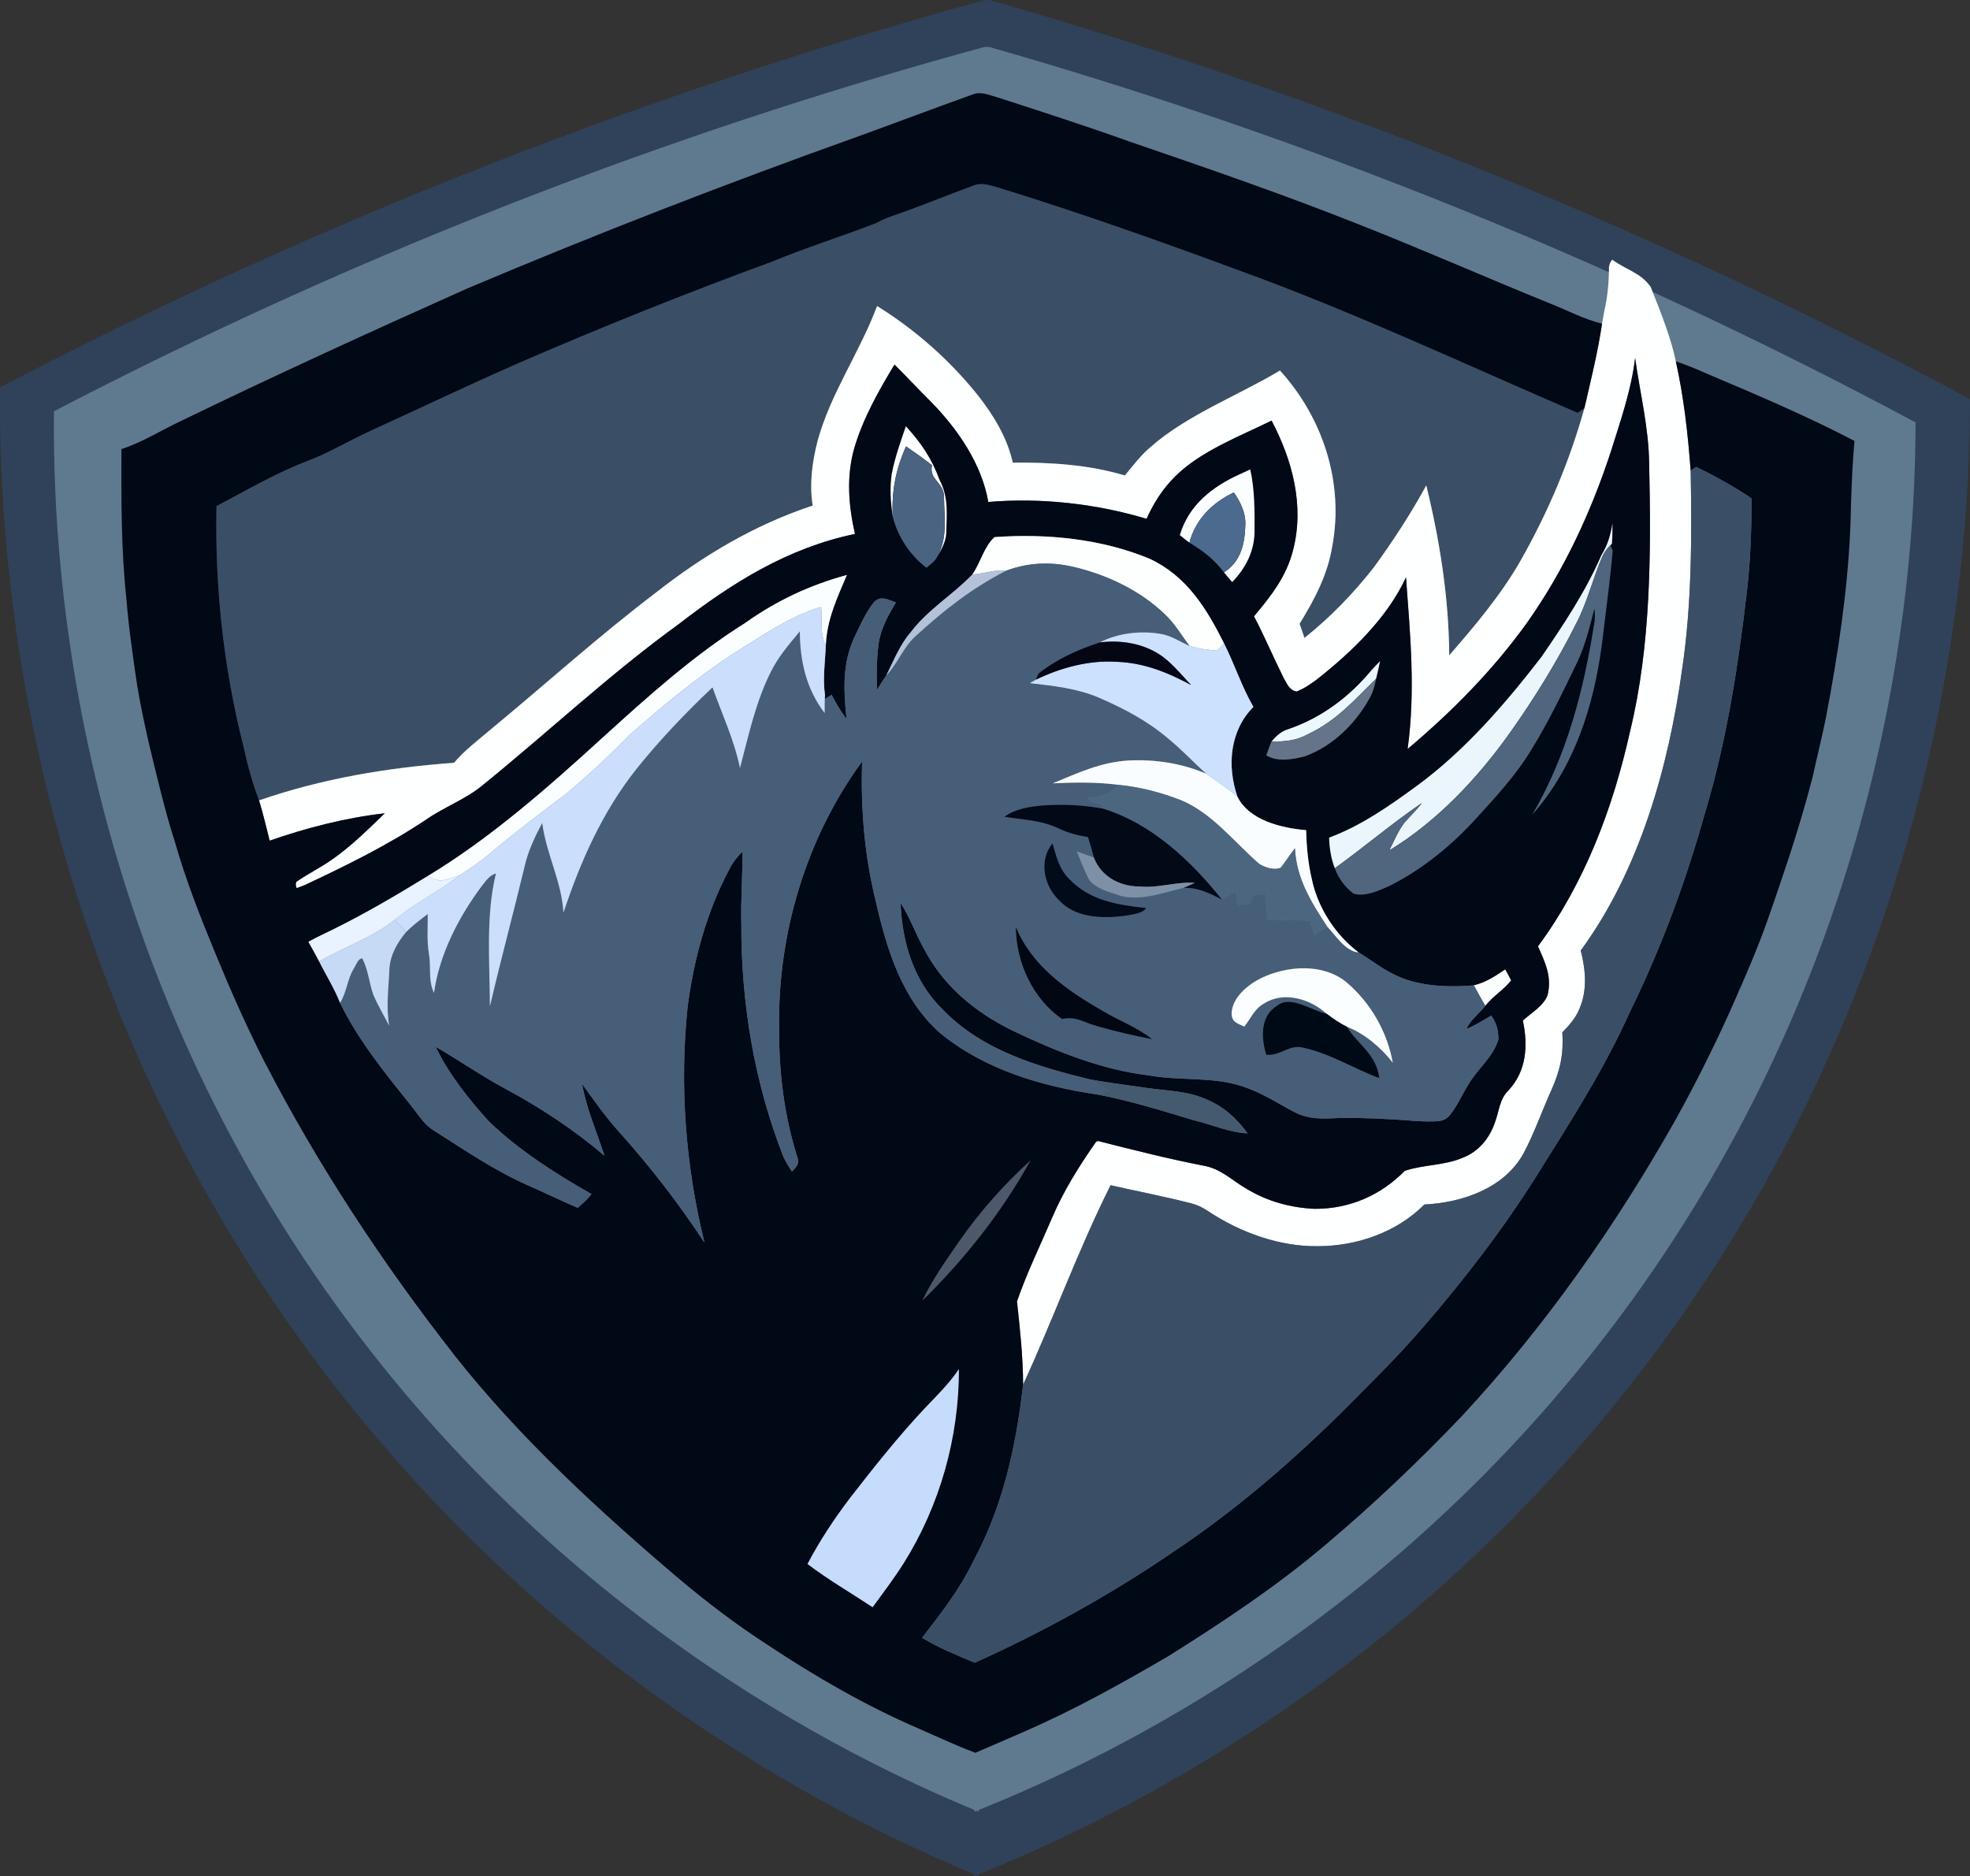 <?xml version="1.0" encoding="UTF-8"?><svg id="uuid-94acd6e6-6820-40a5-bc1e-978bdd9034bd" xmlns="http://www.w3.org/2000/svg" viewBox="0 0 526.714 501.667"><rect x="0" y="0" width="526.714" height="501.667" fill="#333333" stroke="none"/><defs><style>.uuid-b7bf5fb3-c9e2-47d8-8e0f-03a4882f3ac8{fill:#4d596a;}.uuid-b7bf5fb3-c9e2-47d8-8e0f-03a4882f3ac8,.uuid-a4204bd9-d94b-4df3-ac11-d3484eede1c0,.uuid-eee8951a-1894-4fa9-b35e-8ba7b8e4c48f,.uuid-4241ad56-c9cb-4322-bdc9-0b2e438b01f7,.uuid-74d21a52-8166-4450-aaa1-4f876b35cb72,.uuid-6159a229-43ba-464e-819c-69234d583a43,.uuid-61a22558-e1ab-4e06-b858-adb948d0bc8b,.uuid-e0ae071e-ad67-4224-a349-08d2dac62791,.uuid-b64fa0cb-987e-437b-b9c5-ad48ad6a4fe7,.uuid-bc5dd87e-7b40-4cec-8588-d4ecafd04dc1,.uuid-33d94991-820a-4a48-b514-9ac85fb58e47,.uuid-0223f2f7-7a72-42b6-9cb3-73bc427603fa,.uuid-59436edd-009a-467d-aebb-91d6c3cb7db8,.uuid-c062badb-d70c-4935-8f18-c6d340fd3da3,.uuid-7b098cb3-e50b-4818-a19f-d7277c295c24,.uuid-04fc7766-3875-40a3-a315-5c9b41ee92f8,.uuid-338bc6a2-f108-4112-94a5-146c9791f1cc,.uuid-5153a3f6-b0ec-4589-a503-4f0cd2115380,.uuid-7e2f3460-2bc4-4120-b868-6c0f8f3282c7,.uuid-c92deabc-88c9-4e1e-9a14-38eab3d4d320,.uuid-e1c4c58a-eed2-418b-bda3-d1989e8af350,.uuid-9f7b47d9-5155-4ba2-b426-aee375008784,.uuid-249dfd2b-f52e-4217-abc5-c8a8006eb251,.uuid-db419727-3ca5-46be-aebf-91419fc3e1da,.uuid-f52dbe20-1330-4b2a-ae00-44820b0781fd,.uuid-bf40e228-edad-4f85-b675-ec6b5499183e,.uuid-ad5e7ec5-e39e-427f-aff4-4f594f42598b,.uuid-698036f9-f32d-419c-9f78-166e851534f7,.uuid-0fcd49fe-6be8-4bd6-8e1c-b50218e21820,.uuid-ec71ee96-99bc-4b0f-a869-d3ba767a37e9,.uuid-a74b351a-a097-4562-9b05-2725eb3f6b55,.uuid-8ef2c7b6-60d1-4b86-8133-17eee36eee3d,.uuid-ffea483e-189d-4bca-9f02-98b7b158ad29{stroke-width:0px;}.uuid-a4204bd9-d94b-4df3-ac11-d3484eede1c0{fill:#445a6f;}.uuid-eee8951a-1894-4fa9-b35e-8ba7b8e4c48f{fill:#000a16;}.uuid-4241ad56-c9cb-4322-bdc9-0b2e438b01f7{fill:#feffff;}.uuid-74d21a52-8166-4450-aaa1-4f876b35cb72{fill:#b3c2d8;}.uuid-6159a229-43ba-464e-819c-69234d583a43{fill:#4d6680;}.uuid-61a22558-e1ab-4e06-b858-adb948d0bc8b{fill:#010816;}.uuid-e0ae071e-ad67-4224-a349-08d2dac62791{fill:#7d90a5;}.uuid-b64fa0cb-987e-437b-b9c5-ad48ad6a4fe7{fill:#cce1fe;}.uuid-bc5dd87e-7b40-4cec-8588-d4ecafd04dc1{fill:#c6daf6;}.uuid-33d94991-820a-4a48-b514-9ac85fb58e47{fill:#3a4f65;}.uuid-0223f2f7-7a72-42b6-9cb3-73bc427603fa{fill:#fbfeff;}.uuid-59436edd-009a-467d-aebb-91d6c3cb7db8{fill:#040614;}.uuid-c062badb-d70c-4935-8f18-c6d340fd3da3{fill:#e9f2ff;}.uuid-7b098cb3-e50b-4818-a19f-d7277c295c24{fill:#4f667e;}.uuid-04fc7766-3875-40a3-a315-5c9b41ee92f8{fill:#fafeff;}.uuid-338bc6a2-f108-4112-94a5-146c9791f1cc{fill:#fcfeff;}.uuid-5153a3f6-b0ec-4589-a503-4f0cd2115380{fill:#cbdefc;}.uuid-7e2f3460-2bc4-4120-b868-6c0f8f3282c7{fill:#4c6a8e;}.uuid-c92deabc-88c9-4e1e-9a14-38eab3d4d320{fill:#fafffe;}.uuid-e1c4c58a-eed2-418b-bda3-d1989e8af350{fill:#010813;}.uuid-9f7b47d9-5155-4ba2-b426-aee375008784{fill:#020917;}.uuid-249dfd2b-f52e-4217-abc5-c8a8006eb251{fill:#ebf8fd;}.uuid-db419727-3ca5-46be-aebf-91419fc3e1da{fill:#2f425a;}.uuid-f52dbe20-1330-4b2a-ae00-44820b0781fd{fill:#010b19;}.uuid-bf40e228-edad-4f85-b675-ec6b5499183e{fill:#fdfefe;}.uuid-ad5e7ec5-e39e-427f-aff4-4f594f42598b{fill:#eaf5fc;}.uuid-698036f9-f32d-419c-9f78-166e851534f7{fill:#c5dcfc;}.uuid-0fcd49fe-6be8-4bd6-8e1c-b50218e21820{fill:#657488;}.uuid-ec71ee96-99bc-4b0f-a869-d3ba767a37e9{fill:#fafdff;}.uuid-a74b351a-a097-4562-9b05-2725eb3f6b55{fill:#465e78;}.uuid-8ef2c7b6-60d1-4b86-8133-17eee36eee3d{fill:#5f7a8e;}.uuid-ffea483e-189d-4bca-9f02-98b7b158ad29{fill:#4a6381;}</style></defs><path class="uuid-db419727-3ca5-46be-aebf-91419fc3e1da" d="M526.714,106.737c-40.72-21.918-87.143-44.161-139.123-64.79C344.243,24.743,303.075,11.061,264.945.112c-.227-.053-.504-.097-.82-.109-.431-.015-.799.036-1.08.097l0-.018c-38.257,10.495-79.586,23.686-123.135,40.372C87.688,60.462,41.003,82.151.026,103.583c-.41,37.381,3.289,141.867,73.817,245.506,65.173,95.77,150.961,137.262,186.571,152.072l-.005.507c.203-.081.417-.167.623-.25.191.079.389.162.577.239l.001-.471c35.784-14.385,122.06-54.852,188.369-149.839,71.757-102.792,76.7-207.226,76.735-244.609Z"/><path class="uuid-8ef2c7b6-60d1-4b86-8133-17eee36eee3d" d="M512.154,112.949c-38.481-20.619-82.351-41.543-131.472-60.95-40.964-16.184-79.869-29.055-115.901-39.356-.215-.05-.476-.092-.775-.102-.407-.015-.755.034-1.021.092l0-.017c-36.153,9.871-75.208,22.278-116.362,37.973-49.349,18.82-93.465,39.221-132.189,59.38-.387,35.163,3.112,133.449,69.763,230.941,61.591,90.09,142.661,129.122,176.313,143.054l-.004.477c.192-.076.394-.157.589-.235.18.074.367.152.545.225l.001-.443c33.816-13.53,115.345-51.594,178.004-140.944,67.807-96.691,72.476-194.928,72.508-230.094Z"/><path class="uuid-33d94991-820a-4a48-b514-9ac85fb58e47" d="M421.818,110.403c-30.14-12.97-60.34-27.18-91.19-38.32-21.17-7.83-42.45-15.36-64.03-22.01-2.2-.53-4.11-1.35-6.34-.44-7.29,2.66-14.47,5.67-21.82,8.18-1.43.49-2.79,1.09-4.12,1.83-9.24,3.58-18.7,6.53-27.87,10.32-22.82,8.38-45.42,17.42-67.72,27.1-13.38,5.88-26.56,12.15-39.84,18.23-5.64,2.59-11.02,5.86-16.83,8.03-8.36,3.2-16.26,7.85-24.17,12.02-.47,21.56,1.89,43.24,7.19,64.15,1.07,4.99,2.39,9.75,4.18,14.54,16.87-5.85,34.37-8.78,52.14-10.06,2.83-3.35,6.18-5.83,9.49-8.66,14.77-12.18,29.06-25.12,44.28-36.69,12.77-10.06,26.63-18.31,42.12-23.43-.92-5.78-.15-11.54,1.28-17.17,3.39-12.63,11.31-23.83,15.94-36.19,10.35,6.45,19.58,14.6,27.17,24.16,4.1,5.26,7.64,11.15,9.11,17.72,9.93-.13,20.4.55,29.96,3.43,2.29-2.74,4.36-5.55,7.14-7.83,9.68-8.44,23.33-13.63,34.34-20.23,11.48,12.64,17.15,30,13.98,46.94-1.23,7.66-4.72,14.24-8.74,20.76.43,1.27.87,2.53,1.3,3.8,6.89-5.47,13.13-11.94,18.55-18.86,5.1-7.02,9.88-14.31,14.02-21.93,3.63,14.83,6.04,30.16,6.14,45.45,6.87-7.91,13.83-16.16,19.05-25.28,7.3-12.86,13.12-26.53,17.08-40.79-.6.41-1.19.82-1.79,1.23Z"/><path class="uuid-4241ad56-c9cb-4322-bdc9-0b2e438b01f7" d="M431.038,69.433c3.8,2.75,7.69,3.53,10.29,7.27,1.48,3.67,2.93,7.35,4.22,11.09,1,2.9,1.9,5.82,2.51,8.83,2.16,9.62,3.23,19.41,3.97,29.23.32,17.52.31,35.85-2.3,53.22-3.62,26.06-11.35,53.61-27.09,75.09,1.31,5.17,1.82,10.52-.33,15.55-1.01,2.51-2.74,4.43-4.59,6.35.37,5.75-.53,10.02-2.84,15.23-2.59,5.7-4.63,11.7-7.59,17.22-5.17,9.28-16.4,13.08-26.46,13.57-7.34,7.41-17.91,11.07-28.22,11.15-10.49.19-21.07-3.68-29.73-9.45-1.33-.87-2.69-1.58-4.24-1.96-7.16-1.86-14.48-3.25-21.7-4.89-8.65,17.25-15.42,36.04-23.39,53.33-.03-7.52-.84-14.83-1.64-22.28,2.61-7.55,6.16-14.83,9.31-22.17,3.09-7.31,7.29-14,11.83-20.49l.55-.22c9.31,2.37,18.6,4.72,28.03,6.57,4.81.8,7.55,3.84,11.61,6.18,5.55,3.39,11.9,5.14,18.38,5.39,9.24.02,17.53-3.61,23.98-10.16,5.01-1.7,10.54-1.36,15.57-3.54,4.23-1.64,7.16-5.27,8.56-9.51,1.13-3.05,1.18-6.01,3.52-8.4,4.89-5.14,5.36-12.09,3.91-18.73,2.22-2.05,5.57-3.93,6.62-6.83,1.21-4.89-.66-8.71-2.57-13.03,12.51-16.9,20.1-37.13,24.63-57.54,5.59-22.89,5.63-48.01,5.09-71.47-.09-9.68-2.44-18.83-3.75-28.31-.98,8.33-3.81,16.54-6.32,24.52-5.35,16.48-12.62,32.2-22.64,46.37-9.09,12.63-19.99,23.65-31.87,33.67,2.14-15.49.71-30.46-.43-45.91-4.96,10.8-14.53,19.97-23.75,27.25-1.69,1.26-3.52,2.52-5.49,3.29-1.98-.33-2.58-2.12-3.48-3.65-2.73-5.45-5.09-11.07-7.92-16.47,4.58-5.45,8.7-10.68,10.46-17.75,3.05-11.85-.19-24-5.76-34.57-8.6,4.24-19.1,8.19-25.89,15.04-3.23,3.22-5.68,7.06-7.53,11.21-13.58-4.05-28.2-5.69-42.32-4.5-1.78-10.17-8.1-19.37-15.19-26.64-3.34-3.33-6.56-6.77-9.89-10.1-4.24,7.01-8.43,14.44-10.75,22.34-2.16,7.64-1.55,15.31.18,22.95-17.99,3.76-32.76,13.01-47.09,24.1-18.32,13.27-34.66,28.65-52.19,42.88-4.73,4-10.44,5.95-15.49,9.49-10.21,6.8-21.16,12.17-32.24,17.38l-2.25.87c-.31-.64-.33-1.21-.07-1.71,3-2.1,6.31-3.72,9.33-5.81,5.29-3.68,9.69-8.05,14.28-12.5-10.46,1.19-20.84,3.87-30.77,7.32-.93-3.59-1.73-7.23-2.84-10.76,16.87-5.85,34.37-8.78,52.14-10.06,2.83-3.35,6.18-5.83,9.49-8.66,14.77-12.18,29.06-25.12,44.28-36.69,12.77-10.06,26.63-18.31,42.12-23.43-.92-5.78-.15-11.54,1.28-17.17,3.39-12.63,11.31-23.83,15.94-36.19,10.35,6.45,19.58,14.6,27.17,24.16,4.1,5.26,7.64,11.15,9.11,17.72,9.93-.13,20.4.55,29.96,3.43,2.29-2.74,4.36-5.55,7.14-7.83,9.68-8.44,23.33-13.63,34.34-20.23,11.48,12.64,17.15,30,13.98,46.94-1.23,7.66-4.72,14.24-8.74,20.76.43,1.27.87,2.53,1.3,3.8,6.89-5.47,13.13-11.94,18.55-18.86,5.1-7.02,9.88-14.31,14.02-21.93,3.63,14.83,6.04,30.16,6.14,45.45,6.87-7.91,13.83-16.16,19.05-25.28,7.3-12.86,13.12-26.53,17.08-40.79,1.73-7.52,3.6-14.97,4.72-22.62.21-1.12.41-2.25.61-3.37.86-3.8,1.21-7.37,1.24-11.26-.05-.88.24-1.71.86-2.49h0Z"/><path class="uuid-61a22558-e1ab-4e06-b858-adb948d0bc8b" d="M455.888,99.723c-2.57-1.17-5.16-2.2-7.83-3.1,2.16,9.62,3.23,19.41,3.97,29.23l1.45-1.01c5.01,2.41,10.2,5.3,14.81,8.42.04,8.97-.31,17.89-1.45,26.79-2.29,19.2-5.34,38.6-10.93,57.14-5.11,18.27-11.64,36.1-20,53.13-6.93,15.5-15.95,29.51-24.92,43.84-9.04,14.42-19.41,27.9-30.53,40.75-7.13,8.34-14.83,15.74-22.49,23.49-13.77,13.48-28.3,25.94-44.37,36.62-16.69,11.42-34.55,21.28-52.98,29.59-4.76-2-9.67-3.97-14.08-6.67,5.02-6.51,10.04-12.89,13.63-20.37,7.99-14.75,11.48-30.77,13.38-47.31-.03-7.52-.84-14.83-1.64-22.28,2.61-7.55,6.16-14.83,9.31-22.17,3.09-7.31,7.29-14,11.83-20.49l.55-.22c9.31,2.37,18.6,4.72,28.03,6.57,4.81.8,7.55,3.84,11.61,6.18,5.55,3.39,11.9,5.14,18.38,5.39,9.24.02,17.53-3.61,23.98-10.16,5.01-1.7,10.54-1.36,15.57-3.54,4.23-1.64,7.16-5.27,8.56-9.51,1.13-3.05,1.18-6.01,3.52-8.4,4.89-5.14,5.36-12.09,3.91-18.73,2.22-2.05,5.57-3.93,6.62-6.83,1.21-4.89-.66-8.71-2.57-13.03,12.51-16.9,20.1-37.13,24.63-57.54,5.59-22.89,5.63-48.01,5.09-71.47-.09-9.68-2.44-18.83-3.75-28.31-.98,8.33-3.81,16.54-6.32,24.52-5.35,16.48-12.62,32.2-22.64,46.37-9.09,12.63-19.99,23.65-31.87,33.67,2.14-15.49.71-30.46-.43-45.91-4.96,10.8-14.53,19.97-23.75,27.25-1.69,1.26-3.52,2.52-5.49,3.29-1.98-.33-2.58-2.12-3.48-3.65-2.73-5.45-5.09-11.07-7.92-16.47,4.58-5.45,8.7-10.68,10.46-17.75,3.05-11.85-.19-24-5.76-34.57-8.6,4.24-19.1,8.19-25.89,15.04-3.23,3.22-5.68,7.06-7.53,11.21-13.58-4.05-28.2-5.69-42.32-4.5-1.78-10.17-8.1-19.37-15.19-26.64-3.34-3.33-6.56-6.77-9.89-10.1-4.24,7.01-8.43,14.44-10.75,22.34-2.16,7.64-1.55,15.31.18,22.95-17.99,3.76-32.76,13.01-47.09,24.1-18.32,13.27-34.66,28.65-52.19,42.88-4.73,4-10.44,5.95-15.49,9.49-10.21,6.8-21.16,12.17-32.24,17.38l-2.25.87c-.31-.64-.33-1.21-.07-1.71,3-2.1,6.31-3.72,9.33-5.81,5.29-3.68,9.69-8.05,14.28-12.5-10.46,1.19-20.84,3.87-30.77,7.32-.93-3.59-1.73-7.23-2.84-10.76-1.79-4.79-3.11-9.55-4.18-14.54-5.3-20.91-7.66-42.59-7.19-64.15,7.91-4.17,15.81-8.82,24.17-12.02,5.81-2.17,11.19-5.44,16.83-8.03,13.28-6.08,26.46-12.35,39.84-18.23,22.3-9.68,44.9-18.72,67.72-27.1,9.17-3.79,18.63-6.74,27.87-10.32,1.33-.74,2.69-1.34,4.12-1.83,7.35-2.51,14.53-5.52,21.82-8.18,2.23-.91,4.14-.09,6.34.44,21.58,6.65,42.86,14.18,64.03,22.01,30.85,11.14,61.05,25.35,91.19,38.32.6-.41,1.19-.82,1.79-1.23,1.73-7.52,3.6-14.97,4.72-22.62-4.89-1.21-9.2-3.55-13.85-5.38-17.06-6.91-33.82-14.33-50.93-21.07-20.36-8.11-41.06-15.22-61.79-22.33-11.62-4.17-23.39-7.95-35.14-11.76-2.34-.62-4.37-1.69-6.78-.67-10.02,3.58-19.96,7.35-29.96,10.98-35.42,12.65-70.48,26.23-105.12,40.89-25.45,11.38-50.8,22.96-75.88,35.12-5.47,2.52-10.69,5.91-16.42,7.75-.03,13.36-.1,26.69,1.33,40.0.62,7.83,1.76,15.58,2.91,23.35.87,5.19,1.96,10.34,3.14,15.46,2.14,8.83,4.16,17.61,6.93,26.26,2.92,10.23,6.8,20.08,10.86,29.89,3.98,9.71,8.24,19.33,12.99,28.69,14.36,27.84,31.74,54.19,51.03,78.84,17.5,22.16,38.76,41.64,60.24,59.88,7.36,6.16,15.03,12,23.1,17.22,12.82,8.54,26.34,16.37,40.49,22.48,5.1,2.23,10.08,4.58,15.3,6.54,4.47-1.9,8.91-3.87,13.37-5.8,13.19-5.75,25.85-12.81,38.27-20.06,14.47-9.09,29.12-18.8,42.13-29.89,12.6-10.62,24.54-21.98,35.93-33.89l.42-.44c22.23-23.92,41.25-51.09,57.27-79.5,5.11-9.27,9.86-18.73,14.22-28.37,2.74-6.21,5.53-12.43,7.99-18.76,2.9-7.46,5.33-15.08,7.91-22.66,2.34-7.18,4.5-14.4,6.39-21.72,1.15-5.32,2.51-10.61,3.56-15.95.41-2.13.77-4.27,1.19-6.4,2.95-16.59,5.19-33.03,5.45-49.93.2-5.81.41-11.63.95-17.42-12.96-6.77-26.49-12.49-39.94-18.18ZM234.118,240.853c-3-12.19-4.02-24.69-3.62-37.22-14.94,20.39-22.64,46.18-22.18,71.4-.09,11.65,1.37,23.43,4.91,34.55.64,1.66-.46,2.58-1.49,3.7-.85-1.33-1.7-2.63-2.33-4.08-7.74-19.8-11.27-40.95-11.2-62.17-.19-6.44.39-12.85.27-19.28-1.4,1.4-2.58,2.89-3.47,4.68-6.05,11.33-9.51,24.11-11.16,36.8-2.19,21.03-.57,42.52,4.51,63.04-6.95-10.55-14.63-20.51-23.1-29.89-3.53-3.95-6.53-8.27-9.63-12.55,1.14,6.57,3.94,12.86,5.98,19.2-8.09-6.88-16.91-12.72-26.24-17.76-6.51-3.46-12.52-7.7-18.89-11.37,3.53,7.35,8.83,13.96,14.26,20,8.05,7.7,17.75,13.91,27.42,19.4-1.11,1.36-2.36,2.55-3.72,3.66-4.58-1.98-9.06-4.15-13.63-6.15-8.82-3.96-16.49-9.24-24.61-14.38-2.61-1.54-4.03-3.87-5.82-6.2-7.02-8.76-14.56-17.93-19.46-28.07-1.52-3.89-3.73-7.34-5.58-11.07-.92-1.77-1.89-3.52-2.88-5.25,2.15-1.21,4.48-2.26,6.7-3.36,8.64-4.27,16.93-9.15,25.14-14.19,16.78-10.11,32.23-23.73,46.67-36.91,12.18-11.06,24.23-21.96,38.21-30.76,8.48-6.01,17.21-10.12,27.24-12.87-2.63,6.23-5.36,11.94-5.62,18.86-.19,4.46-.86,8.78-.22,13.25l-.06,1.06c.61-.38,1.22-.75,1.84-1.12,1.14,2.26,2.43,4.38,3.97,6.4-.75-7.43-1.17-14.48,1.96-21.49,1.58-3.28,3.09-6.8,5.34-9.66,1.84-1.95,3.85-.67,5.9.05-2.08,3.51-4,6.87-4.61,10.98-.55,4.08-.58,8.25-.45,12.36.83-1.3,1.65-2.6,2.52-3.87,2.03-4.08,3.54-8.07,6.56-11.58,4.67-6.13,11.19-9.92,16.43-15.38,2.17-3.05,3.14-7.54,5.95-9.99,13.85-1,28.55.43,41.47,5.8,9.88,4.64,15.15,13.2,19.86,22.6,2.84,5.6,4.73,11.61,7.86,17-6.33,6.37-7.09,15.83-4.27,24,3.12,6.4,11.92,8.41,18.37,8.97.1,4.4.51,8.77,1.51,13.07,1.57,7.61,6.31,14.95,12.51,19.61,3.09,1.84,5.81,4.06,9.05,5.67,6.44,3.47,14.7,3.72,21.82,3.14,3.15-.76,5.69-2.45,8.32-4.23.55.95,1.07,1.92,1.57,2.9-2.02,2.56-4.85,4.18-6.86,6.75-1.55,2.13-4.1,3.81-5.04,6.28,2.3-1.03,4.45-2.31,6.59-3.62,1.4,1.89,1.98,4.09,1.93,6.43-1.65,5.06-5.46,7.61-8.03,12.03-1.65,2.64-2.94,5.65-4.88,8.09-.87,1.06-1.8,1.55-3.16,1.68-4.02.3-8.19-.28-12.22-.48-5.57-.3-11.14-.52-16.72-.27-3.29.13-6.45-.05-9.41-1.61-4.68-2.46-8.92-5.31-14.03-6.94-8-2.68-16.63-1.4-25.14-2.95-12.54-1.51-24.74-6.44-36.08-11.85-10.07-4.88-18.75-11.98-23.94-22.06-2.24-3.96-3.72-8.36-6.22-12.15.42,10.76,3.62,21.19,11.58,28.78,10.39,10.64,25.15,14.99,39.19,18.4,5,.87,10.03,1.54,15.05,2.25,5.57.81,10.8.76,16.01,3.08,4.49,1.88,8.13,5.12,10.93,9.07-4.91-.23-9.61-2.4-14.48-3.54-8.5-2.57-16.94-5.19-25.69-6.86-14.95-2.19-30.13-6.67-42-16.39-10.3-9.1-14.3-22.46-17.26-35.42Z"/><path class="uuid-338bc6a2-f108-4112-94a5-146c9791f1cc" d="M242.198,113.973c4.05,4.43,6.93,8.66,8.99,14.34,2.5,4.65,1.9,9.2,1.81,14.28-.11,2.39-1.47,4.66-2.64,6.68,3.15-5.31,2.07-10.52,2.04-16.42-.05-3.94-4.07-4.51-3.22-8.45-2.25-1.77-4.58-3.42-6.93-5.04-2.77,6.2-3.91,12.06-3.54,18.86-.59-3.8-.85-7.81-.26-11.62.84-4.3,2.33-8.49,3.75-12.63h0Z"/><path class="uuid-ffea483e-189d-4bca-9f02-98b7b158ad29" d="M242.248,119.363c2.35,1.62,4.68,3.27,6.93,5.04-.85,3.94,3.17,4.51,3.22,8.45.03,5.9,1.11,11.11-2.04,16.42-.61,1.03-1.77,1.77-2.65,2.55-4.34-3.28-7.71-8.33-9-13.6-.37-6.8.77-12.66,3.54-18.86h0Z"/><path class="uuid-04fc7766-3875-40a3-a315-5c9b41ee92f8" d="M334.278,125.523c1.19,5.26,1.19,11.12,1.15,16.51-.03,5.33-2.33,9.86-5.99,13.62-.73-.86-1.46-1.73-2.19-2.6,4.63-2.97,5.62-7.86,5.72-13.02.06-2.95-1.4-5.98-3.08-8.34-5.69,2.66-10.28,7.21-11.87,13.42-.88-.64-1.72-1.34-2.57-2.02,2.37-8.02,8.64-12.93,15.98-16.26.95-.44,1.89-.88,2.85-1.31h0Z"/><path class="uuid-7e2f3460-2bc4-4120-b868-6c0f8f3282c7" d="M329.888,131.693c1.68,2.36,3.14,5.39,3.08,8.34-.1,5.16-1.09,10.05-5.72,13.02-2.58-3.42-5.58-5.76-9.23-7.94,1.59-6.21,6.18-10.76,11.87-13.42h0Z"/><path class="uuid-ad5e7ec5-e39e-427f-aff4-4f594f42598b" d="M431.128,139.933c-.01,1.8-.01,3.63-.15,5.42l-.41.47c-1.06,1.01-1.84,2.14-2.33,3.39-2.45,5.85-3.89,11.92-6.84,17.58-5.08,10.1-11.05,19.79-17.58,29.01-8.65,12.19-19.55,23.83-32.39,31.62,1.25-2.5,2.37-5.23,4.07-7.45,1.53-1.77,3.24-3.34,4.63-5.23-7.99,5.46-15.4,11.78-23.25,17.44-1.02-2.68-1.43-5.34-1.52-8.2,8.63-3.22,15.97-8.4,23.38-13.79,12.94-9.48,23.68-21.95,33.44-34.6,5.87-8.56,11.85-17.56,15.96-27.1,1.73-2.79,2.44-5.34,2.99-8.56h0Z"/><path class="uuid-bf40e228-edad-4f85-b675-ec6b5499183e" d="M265.928,143.623c13.85-1,28.55.43,41.47,5.8,9.88,4.64,15.15,13.2,19.86,22.6-.6.65-1.21,1.31-1.82,1.97-2.5-.18-4.97-.55-7.39-1.26-2.29-3.02-3.99-6.04-6.65-8.51-6.6-6.35-15.42-10.51-24.27-12.61-6.22-1.46-12.1-1.22-18.09.98-3.16-.31-5.96.81-9.06,1.02,2.17-3.05,3.14-7.54,5.95-9.99h0Z"/><path class="uuid-a74b351a-a097-4562-9b05-2725eb3f6b55" d="M287.128,151.613c8.85,2.1,17.67,6.26,24.27,12.61,2.66,2.47,4.36,5.49,6.65,8.51-2.66-1.18-4.9-2.79-7.87-3.25-5.32-.87-11.28-.21-16.11,2.3-5.93,1.93-11.51,4.44-16.42,8.33-.26.51-.48,1.04-.64,1.61-.54.32-1.09.63-1.63.95,6.23.7,12.85,1.43,18.65,3.97,6.53,2.86,12.73,6.1,18.19,10.75,3.67,2.95,6.82,6.41,10.33,9.53-6.52-2.85-13.89-3.94-20.97-3.56-7.38.48-13.41,3.34-20.12,6.1,5.9-.26,11.76-.38,17.62.41-2.48,2.82-4.94,3.08-8.48,3.6.4.33.8.68,1.2,1.02.75.08,1.49.18,2.23.28l.89,1.46c-5.39-1.01-10.84-1.26-16.31-.84-3.6.34-7.04.88-10.07,3,5.11.87,9.77.86,14.53,3.15,2.5,1.2,5.09,1.86,7.82,2.3.59,1.81,1.09,3.64,1.58,5.48-1.52-.54-3.04-1.09-4.56-1.63,1.12,2.57,2.01,5.32,3.44,7.74,1.73,2.05,4.71,2.96,7.19,3.74,5.39,2.17,12.48-.47,17.89-1.78,3.98-.08,6.86,1.45,10.28,3.14,1.2-.71,2.39-1.45,3.57-2.19.24,1.21.48,2.41.72,3.62,1.01-.05,2.02-.09,3.03-.13.38-.86.77-1.73,1.16-2.59,1.06-.05,2.12-.11,3.18-.16.16,2.27.32,4.54.48,6.81,3.83.16,7.65.07,11.48.33.35,1.29.71,2.57,1.07,3.85,1.15-.77,2.3-1.53,3.45-2.3,2.23,2.32,4.95,6.68,8.39,6.9,3.09,1.84,5.81,4.06,9.05,5.67,6.44,3.47,14.7,3.72,21.82,3.14.98,1.83,1.99,3.63,3.03,5.42-1.55,2.13-4.1,3.81-5.04,6.28,2.3-1.03,4.45-2.31,6.59-3.62,1.4,1.89,1.98,4.09,1.93,6.43-1.65,5.06-5.46,7.61-8.03,12.03-1.65,2.64-2.94,5.65-4.88,8.09-.87,1.06-1.8,1.55-3.16,1.68-4.02.3-8.19-.28-12.22-.48-5.57-.3-11.14-.52-16.72-.27-3.29.13-6.45-.05-9.41-1.61-4.68-2.46-8.92-5.31-14.03-6.94-8-2.68-16.63-1.4-25.14-2.95-12.54-1.51-24.74-6.44-36.08-11.85-10.07-4.88-18.75-11.98-23.94-22.06-2.24-3.96-3.72-8.36-6.22-12.15.42,10.76,3.62,21.19,11.58,28.78,10.39,10.64,25.15,14.99,39.19,18.4,1.67,1.01,3.3,2.06,4.96,3.08-1.04.31-2.09.62-3.14.92-14.95-2.19-30.13-6.67-42-16.39-10.3-9.1-14.3-22.46-17.26-35.42-3-12.19-4.02-24.69-3.62-37.22-14.94,20.39-22.64,46.18-22.18,71.4-.09,11.65,1.37,23.43,4.91,34.55.64,1.66-.46,2.58-1.49,3.7-.85-1.33-1.7-2.63-2.33-4.08-7.74-19.8-11.27-40.95-11.2-62.17-.19-6.44.39-12.85.27-19.28-1.4,1.4-2.58,2.89-3.47,4.68-6.05,11.33-9.51,24.11-11.16,36.8-2.19,21.03-.57,42.52,4.51,63.04-6.95-10.55-14.63-20.51-23.1-29.89-3.53-3.95-6.53-8.27-9.63-12.55,1.14,6.57,3.94,12.86,5.98,19.2-8.09-6.88-16.91-12.72-26.24-17.76-6.51-3.46-12.52-7.7-18.89-11.37,3.53,7.35,8.83,13.96,14.26,20,8.05,7.7,17.75,13.91,27.42,19.4-1.11,1.36-2.36,2.55-3.72,3.66-4.58-1.98-9.06-4.15-13.63-6.15-8.82-3.96-16.49-9.24-24.61-14.38-2.61-1.54-4.03-3.87-5.82-6.2-7.02-8.76-14.56-17.93-19.46-28.07,1.78-2.81,1.91-6.26,3.65-9.14.61-.84,1.1-2.77,2.31-2.74,1.58,3.08,1.8,6.4,2.9,9.61,1.21,2.88,2.84,5.61,4.28,8.39-.88-5.04-.16-9.99.06-15.26.25-3.81,2.09-6.89,4.43-9.78,1.8-1.79,3.8-3.31,5.82-4.83.04,3.64-.28,7.03.31,10.64.66,3.67-.28,6.98,1.36,10.46,1.41-10.24,6.53-20.2,12.65-28.43,1.11-1.37,2.11-3.02,3.91-3.53-2.76,11.39-1.66,23.87-1.61,35.54,2.91-12.48,6.26-24.86,9.25-37.32.93-4.19,2.74-7.97,4.74-11.74,1.07,8.37,5.18,15.58,5.67,24,4.61-13.84,10.42-26.95,19.54-38.45,6.15-7.67,13.16-15.03,20.31-21.78,2.58,7.21,5.78,14.01,7.35,21.56,2.3-8.71,4.19-17.7,8.29-25.8,2.02-4.08,4.84-7.26,7.71-10.75.04,7.94,1.73,15.46,6.64,21.85-.02-1.25-.01-2.5.03-3.74.61-.38,1.22-.75,1.84-1.12,1.14,2.26,2.43,4.38,3.97,6.4-.75-7.43-1.17-14.48,1.96-21.49,1.58-3.28,3.09-6.8,5.34-9.66,1.84-1.95,3.85-.67,5.9.05-2.08,3.51-4,6.87-4.61,10.98-.55,4.08-.58,8.25-.45,12.36.83-1.3,1.65-2.6,2.52-3.87,3.03-3.09,4.44-7.42,7.74-10.41,7.4-6.81,15.29-13.03,24.31-17.57,5.99-2.2,11.87-2.44,18.09-.98h0Z"/><path class="uuid-74d21a52-8166-4450-aaa1-4f876b35cb72" d="M269.038,152.593c-9.02,4.54-16.91,10.76-24.31,17.57-3.3,2.99-4.71,7.32-7.74,10.41,2.03-4.08,3.54-8.07,6.56-11.58,4.67-6.13,11.19-9.92,16.43-15.38,3.1-.21,5.9-1.33,9.06-1.02h0Z"/><path class="uuid-0223f2f7-7a72-42b6-9cb3-73bc427603fa" d="M226.418,153.753c-2.63,6.23-5.36,11.94-5.62,18.86-1.76-3.41-.79-6.58-1.26-10.32-6.7,1.96-13.14,5.92-18.98,9.67-11.55,6.94-22.26,15.75-32.35,24.66-5.29,5.39-10.78,10.56-16.58,15.41-6.78,5.18-13.65,10.29-20.19,15.82-2.73,2.31-5.59,4.35-8.62,6.24-1.71.54-3.45,1.16-5.23,1.41-1.12-.32-2.2-.8-3.29-1.21,16.78-10.11,32.23-23.73,46.67-36.91,12.18-11.06,24.23-21.96,38.21-30.76,8.48-6.01,17.21-10.12,27.24-12.87h0Z"/><path class="uuid-5153a3f6-b0ec-4589-a503-4f0cd2115380" d="M219.538,162.293c.47,3.74-.5,6.91,1.26,10.32-.19,4.46-.86,8.78-.22,13.25l-.06,1.06c-.04,1.24-.05,2.49-.03,3.74-4.91-6.39-6.6-13.91-6.64-21.85-2.87,3.49-5.69,6.67-7.71,10.75-4.1,8.1-5.99,17.09-8.29,25.8-1.57-7.55-4.77-14.35-7.35-21.56-7.15,6.75-14.16,14.11-20.31,21.78-9.12,11.5-14.93,24.61-19.54,38.45-.49-8.42-4.6-15.63-5.67-24-2,3.77-3.81,7.55-4.74,11.74-2.99,12.46-6.34,24.84-9.25,37.32-.05-11.67-1.15-24.15,1.61-35.54-1.8.51-2.8,2.16-3.91,3.53-6.12,8.23-11.24,18.19-12.65,28.43-1.64-3.48-.7-6.79-1.36-10.46-.59-3.61-.27-7-.31-10.64-2.02,1.52-4.02,3.04-5.82,4.83-.98-1.11-1.96-2.22-2.98-3.3,5.38-4.56,11.76-7.5,17.25-11.85,3.03-1.89,5.89-3.93,8.62-6.24,6.54-5.53,13.41-10.64,20.19-15.82,5.8-4.85,11.29-10.02,16.58-15.41,10.09-8.91,20.8-17.72,32.35-24.66,5.84-3.75,12.28-7.71,18.98-9.67h0Z"/><path class="uuid-b64fa0cb-987e-437b-b9c5-ad48ad6a4fe7" d="M310.178,169.483c2.97.46,5.21,2.07,7.87,3.25,2.42.71,4.89,1.08,7.39,1.26.61-.66,1.22-1.32,1.82-1.97,2.84,5.6,4.73,11.61,7.86,17-6.33,6.37-7.09,15.83-4.27,24-2.61-2.21-5.53-4.09-8.3-6.1-3.51-3.12-6.66-6.58-10.33-9.53-5.46-4.65-11.66-7.89-18.19-10.75-5.8-2.54-12.42-3.27-18.65-3.97.54-.32,1.09-.63,1.63-.95,6.61-3.19,14.22-5.25,21.6-4.75,7.21.24,13.6,2.82,19.85,6.21-2.39-2.54-4.69-5.38-7.47-7.5-4.85-3.58-11.02-4.62-16.92-3.9,4.83-2.51,10.79-3.17,16.11-2.3h0Z"/><path class="uuid-59436edd-009a-467d-aebb-91d6c3cb7db8" d="M294.068,171.783c5.9-.72,12.07.32,16.92,3.9,2.78,2.12,5.08,4.96,7.47,7.5-6.25-3.39-12.64-5.97-19.85-6.21-7.38-.5-14.99,1.56-21.6,4.75.16-.57.38-1.1.64-1.61,4.91-3.89,10.49-6.4,16.42-8.33h0Z"/><path class="uuid-249dfd2b-f52e-4217-abc5-c8a8006eb251" d="M368.988,176.783c-.33,1.56-.66,3.14-1.05,4.69-5.73,5.64-10.65,11.3-18.12,14.8-3.15,1.75-6.27,2.11-9.84,1.96,1.35-1.54,2.59-2.72,4.61-3.3,8.77-3.01,16.25-8.64,22.13-15.76.74-.81,1.5-1.61,2.27-2.39h0Z"/><path class="uuid-0fcd49fe-6be8-4bd6-8e1c-b50218e21820" d="M367.938,181.473c-.39,1.81-.77,3.55-1.72,5.16-3.72,6.85-9.98,13-17.41,15.63-3.18.83-7.3,1.57-10.24-.28.44-1.27.87-2.52,1.41-3.75,3.57.15,6.69-.21,9.84-1.96,7.47-3.5,12.39-9.16,18.12-14.8h0Z"/><path class="uuid-7b098cb3-e50b-4818-a19f-d7277c295c24" d="M430.568,145.823c-1.06,1.01-1.84,2.14-2.33,3.39-2.45,5.85-3.89,11.92-6.84,17.58-5.08,10.1-11.05,19.79-17.58,29.01-8.65,12.19-19.55,23.83-32.39,31.62,1.25-2.5,2.37-5.23,4.07-7.45,1.53-1.77,3.24-3.34,4.63-5.23-7.99,5.46-15.4,11.78-23.25,17.44 1,2.7,2.68,4.98,4.95,6.75,3.03,1.01,6.88-.8,9.65-2.02,8.91-4.47,16.91-11.05,23.55-18.44,5.33-5.85,10.58-11.54,14.6-18.32,4.57-7.41,8.27-15.21,12.06-23.03,2.2-4.61,3.33-9.48,4.61-14.4.12,1.1.14,2.18.06,3.26-2.85,18.29-7.28,35.72-16.66,51.84,11.2-12.67,16.36-28.81,18.57-45.31,1-8.4,2.18-16.82,2.92-25.24l-.62-1.45Z"/><path class="uuid-ec71ee96-99bc-4b0f-a869-d3ba767a37e9" d="M301.578,203.363c7.08-.38,14.45.71,20.97,3.56,2.77,2.01,5.69,3.89,8.3,6.1,3.12,6.4,11.92,8.41,18.37,8.97.1,4.4.51,8.77,1.51,13.07,1.57,7.61,6.31,14.95,12.51,19.61-3.44-.22-6.16-4.58-8.39-6.9-4.31-6.54-8.24-12.85-8.62-20.94-1.32,1.68-2.46,3.48-3.77,5.16-1.59.84-4.4-.03-5.83-1.02-6.66-5.77-12.52-13.51-20.88-17-5.31-2.07-10.99-3.54-16.67-4.1-5.86-.79-11.72-.67-17.62-.41,6.71-2.76,12.74-5.62,20.12-6.1h0Z"/><path class="uuid-6159a229-43ba-464e-819c-69234d583a43" d="M299.078,209.873c5.68.56,11.36,2.03,16.67,4.1,8.36,3.49,14.22,11.23,20.88,17,1.43.99,4.24,1.86,5.83,1.02,1.31-1.68,2.45-3.48,3.77-5.16.38,8.09,4.31,14.4,8.62,20.94-1.15.77-2.3,1.53-3.45,2.3-.36-1.28-.72-2.56-1.07-3.85-3.83-.26-7.65-.17-11.48-.33-.16-2.27-.32-4.54-.48-6.81-1.06.05-2.12.11-3.18.16-.39.86-.78,1.73-1.16,2.59-1.01.04-2.02.08-3.03.13-.24-1.21-.48-2.41-.72-3.62-1.18.74-2.37,1.48-3.57,2.19-8.28-10.35-18.84-20.35-31.79-24.3l-.89-1.46c-.74-.1-1.48-.2-2.23-.28-.4-.34-.8-.69-1.2-1.02,3.54-.52,6-.78,8.48-3.6h0Z"/><path class="uuid-9f7b47d9-5155-4ba2-b426-aee375008784" d="M278.608,215.393c5.47-.42,10.92-.17,16.31.84,12.95,3.95,23.51,13.95,31.79,24.3-3.42-1.69-6.3-3.22-10.28-3.14,1.01-.42,2.02-.86,3.01-1.32-5.03-.34-9.78,1.48-14.86.98-5.25-.04-10.19-2.68-12.11-7.73-.49-1.84-.99-3.67-1.58-5.48-2.73-.44-5.32-1.1-7.82-2.3-4.76-2.29-9.42-2.28-14.53-3.15,3.03-2.12,6.47-2.66,10.07-3h0Z"/><path class="uuid-f52dbe20-1330-4b2a-ae00-44820b0781fd" d="M281.408,225.553c1.03,3.45,1.7,6.69,4.33,9.36,5.64,5.98,12.94,7.03,20.71,7.91-1.14,1.6-4.02,1.69-5.85,2.08-6.01.74-13.2.55-17.55-4.31-3.97-3.83-5.33-10.62-1.64-15.04h0Z"/><path class="uuid-e0ae071e-ad67-4224-a349-08d2dac62791" d="M287.908,227.693c1.52.54,3.04,1.09,4.56,1.63,1.92,5.05,6.86,7.69,12.11,7.73,5.08.5,9.83-1.32,14.86-.98-.99.46-2.0.9-3.01,1.32-5.41,1.31-12.5,3.95-17.89,1.78-2.48-.78-5.46-1.69-7.19-3.74-1.43-2.42-2.32-5.17-3.44-7.74h0Z"/><path class="uuid-c062badb-d70c-4935-8f18-c6d340fd3da3" d="M114.298,234.293c1.09.41,2.17.89,3.29,1.21,1.78-.25,3.52-.87,5.23-1.41-5.49,4.35-11.87,7.29-17.25,11.85-5.9,4.75-13.63,7.29-20.23,11.15-.92-1.77-1.89-3.52-2.88-5.25,2.15-1.21,4.48-2.26,6.7-3.36,8.64-4.27,16.93-9.15,25.14-14.19h0Z"/><path class="uuid-bc5dd87e-7b40-4cec-8588-d4ecafd04dc1" d="M105.568,245.943c1.02,1.08,2,2.19,2.98,3.3-2.34,2.89-4.18,5.97-4.43,9.78-.22,5.27-.94,10.22-.06,15.26-1.44-2.78-3.07-5.51-4.28-8.39-1.1-3.21-1.32-6.53-2.9-9.61-1.21-.03-1.7,1.9-2.31,2.74-1.74,2.88-1.87,6.33-3.65,9.14-1.52-3.89-3.73-7.34-5.58-11.07,6.6-3.86,14.33-6.4,20.23-11.15h0Z"/><path class="uuid-e1c4c58a-eed2-418b-bda3-d1989e8af350" d="M271.618,247.883c4.18,10.31,13.58,16.94,22.9,22.27,4.38,2.69,9.46,4.49,13.46,7.7-4.87-.93-9.8-2.08-14.56-3.45-3.38-.87-5.83-2.81-9.42-1.91-7.86-5.37-12.36-15.24-12.38-24.61h0Z"/><path class="uuid-0223f2f7-7a72-42b6-9cb3-73bc427603fa" d="M360.018,262.653c6.47,5.55,10.84,13.13,12.38,21.52-3.2-4.05-7.46-7.75-12.31-9.64-1.95-.93-3.69-2.17-5.42-3.47-4.31-3.95-11.46-6.11-16.71-2.72-2.61,1.47-3.46,3.88-5.26,6.18-1.75-.86-3.37-1.11-3.41-3.47.08-4.27,4.34-7.75,7.86-9.49,6.98-3.38,16.55-4.07,22.87,1.09h0Z"/><path class="uuid-c92deabc-88c9-4e1e-9a14-38eab3d4d320" d="M402.428,259.253c.55.95,1.07,1.92,1.57,2.9-2.02,2.56-4.85,4.18-6.86,6.75-1.04-1.79-2.05-3.59-3.03-5.42,3.15-.76,5.69-2.45,8.32-4.23h0Z"/><path class="uuid-eee8951a-1894-4fa9-b35e-8ba7b8e4c48f" d="M354.668,271.063c1.73,1.3,3.47,2.54,5.42,3.47,3,4.91,7.88,7.24,8.68,13.75-6.67-2.48-13.24-6.61-20.18-8.1-3.87-1.07-6.03,2.16-10.01,1.87-1.41-4.46-1.68-10.45,2.94-13.15,3.57-2.91,9.27,1.42,13.15,2.16h0Z"/><path class="uuid-a4204bd9-d94b-4df3-ac11-d3484eede1c0" d="M291.558,288.663c5.0.87,10.03,1.54,15.05,2.25,5.57.81,10.8.76,16.01,3.08,4.49,1.88,8.13,5.12,10.93,9.07-4.91-.23-9.61-2.4-14.48-3.54-8.5-2.57-16.94-5.19-25.69-6.86,1.05-.3,2.1-.61,3.14-.92-1.66-1.02-3.29-2.07-4.96-3.08h0Z"/><path class="uuid-33d94991-820a-4a48-b514-9ac85fb58e47" d="M453.478,124.843l-1.45,1.01c.32,17.52.31,35.85-2.3,53.22-3.62,26.06-11.35,53.61-27.09,75.09,1.31,5.17,1.82,10.52-.33,15.55-1.01,2.51-2.74,4.43-4.59,6.35.37,5.75-.53,10.02-2.84,15.23-2.59,5.7-4.63,11.7-7.59,17.22-5.17,9.28-16.4,13.08-26.46,13.57-7.34,7.41-17.91,11.07-28.22,11.15-10.49.19-21.07-3.68-29.73-9.45-1.33-.87-2.69-1.58-4.24-1.96-7.16-1.86-14.48-3.25-21.7-4.89-8.65,17.25-15.42,36.04-23.39,53.33-1.9,16.54-5.39,32.56-13.38,47.31-3.59,7.48-8.61,13.86-13.63,20.37,4.41,2.7,9.32,4.67,14.08,6.67,18.43-8.31,36.29-18.17,52.98-29.59,16.07-10.68,30.6-23.14,44.37-36.62,7.66-7.75,15.36-15.15,22.49-23.49,11.12-12.85,21.49-26.33,30.53-40.75,8.97-14.33,17.99-28.34,24.92-43.84,8.36-17.03,14.89-34.86,20-53.13,5.59-18.54,8.64-37.94,10.93-57.14,1.14-8.9,1.49-17.82,1.45-26.79-4.61-3.12-9.8-6.01-14.81-8.42Z"/><path class="uuid-b7bf5fb3-c9e2-47d8-8e0f-03a4882f3ac8" d="M275.568,310.243c-7.73,13.96-17.63,26.43-28.99,37.59,2.65-5.62,6.35-10.81,9.88-15.92,5.53-7.93,11.95-15.18,19.11-21.67h0Z"/><path class="uuid-698036f9-f32d-419c-9f78-166e851534f7" d="M256.388,366.073c.04,18.27-5.07,36.47-14.78,51.96-2.57,4.06-5.48,7.87-8.3,11.75-5.81-3.85-11.88-7.37-17.42-11.57,3.24-6.18,7.12-12.04,11.33-17.6,6.41-8.24,12.84-16.38,19.98-23.99,3.24-3.41,6.56-6.62,9.19-10.55h0Z"/></svg>
